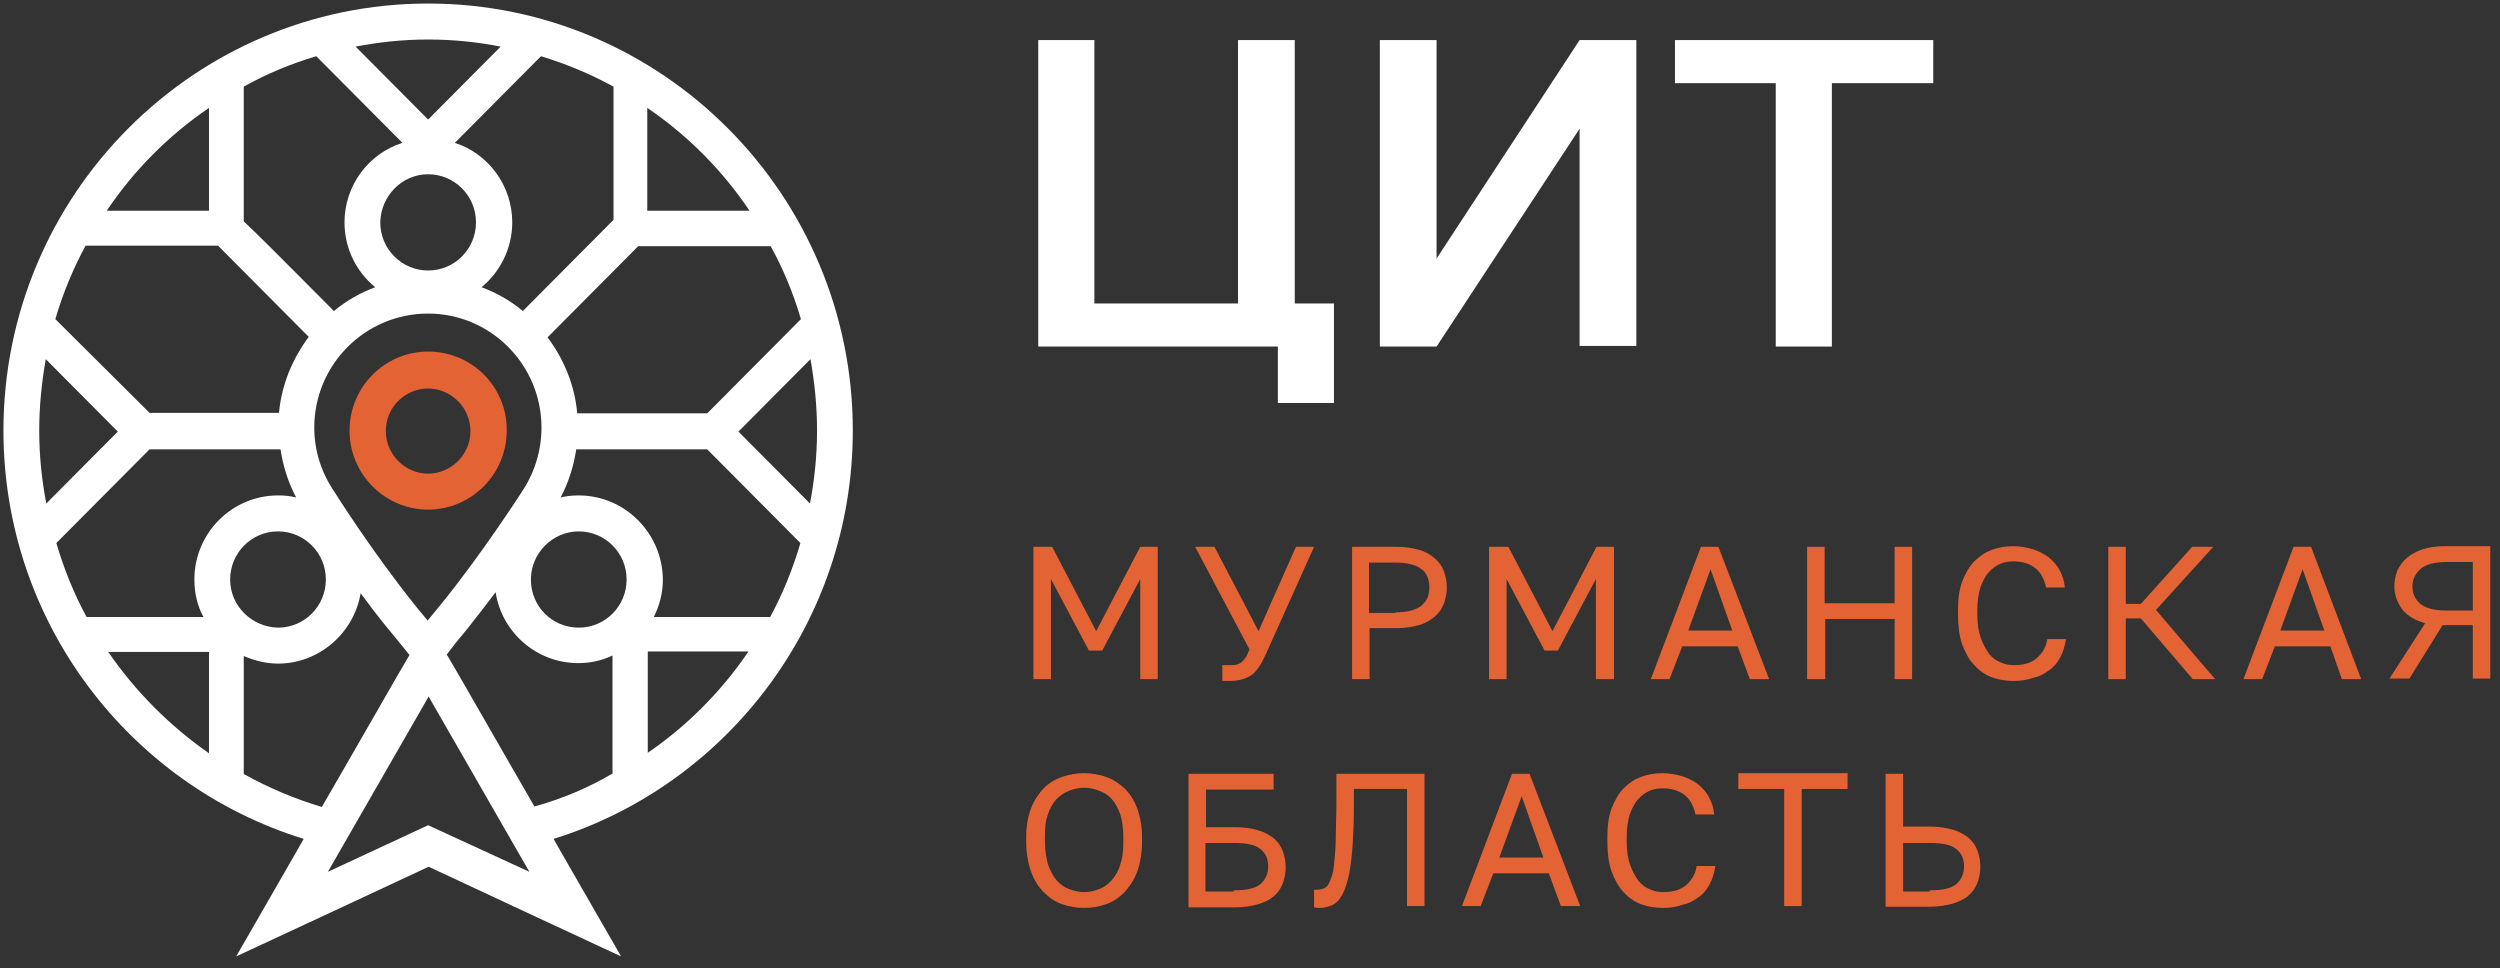 <?xml version="1.0"?>
<svg width="710" height="275" xmlns="http://www.w3.org/2000/svg" xmlns:svg="http://www.w3.org/2000/svg">
 <rect width="100%" height="100%" fill="#333333" stroke="none"/>
 <!-- Created with SVG-edit - https://github.com/SVG-Edit/svgedit-->

 <g class="layer" display="inline">
  <title>Layer 1</title>
  <style type="text/css">.st0{fill:#3E4142;}
	.st1{fill:#E46335;}
	.st2{fill:#FFFFFF;}</style>
  <g id="svg_35" transform="matrix(0.997 0 0 0.997 35.811 22.863) matrix(1.435 0 0 1.443 -91.761 -63.338)">
   <g id="svg_36">
    <path class="st2" d="m208.2,113c0,-46.5 -37.8,-84.3 -84.3,-84.3c-46.5,0 -84.3,37.8 -84.3,84.3c0,37.9 25.1,70 59.6,80.6l-1.6,2.8l-11.8,20.4l21.4,-9.9l16.8,-7.8l16.8,7.8l21.4,9.9l-11.8,-20.4l-1.6,-2.8c34.3,-10.6 59.4,-42.7 59.4,-80.6zm-158.1,22.2l18.5,-18.5l26,0c0.5,3.3 1.5,6.5 3.1,9.5c-1.2,-0.3 -2.3,-0.4 -3.6,-0.4c-9.1,0 -16.6,7.4 -16.6,16.6c0,2.7 0.6,5.2 1.8,7.4l-23.2,0c-2.5,-4.6 -4.5,-9.5 -6,-14.6zm-3.4,-22.2c0,-4.8 0.5,-9.6 1.3,-14.1l14.3,14.3l-14.2,14.2c-0.9,-4.7 -1.4,-9.5 -1.4,-14.4zm151.2,-22l-18.6,18.6l-25.8,0c-0.5,-5.6 -2.7,-10.8 -5.9,-15l18,-18l26.3,0c2.5,4.5 4.5,9.3 6,14.4zm3.2,22c0,4.9 -0.5,9.7 -1.4,14.4l-14.2,-14.2l14.3,-14.3c0.8,4.5 1.3,9.2 1.3,14.1zm-40.5,-41.5l-17.9,17.9c-2.4,-2 -5.2,-3.6 -8.2,-4.7c3.7,-3 6.1,-7.7 6.1,-12.8c0,-7.3 -4.8,-13.6 -11.4,-15.7l17.1,-17.1c5,1.5 9.8,3.5 14.4,6l0,26.4l-0.1,0zm-36.7,-9.1c5.2,0 9.5,4.2 9.5,9.5c0,5.2 -4.2,9.5 -9.5,9.5c-5.2,0 -9.5,-4.2 -9.5,-9.5c0.1,-5.2 4.3,-9.5 9.5,-9.5zm-16.6,9.5c0,5.2 2.4,9.8 6.1,12.8c-3,1.1 -5.8,2.7 -8.2,4.7c-10.3,-10.3 -15.3,-15.3 -17.9,-17.7l0,-26.6c4.5,-2.5 9.3,-4.5 14.4,-6l17.1,17.1c-6.7,2.1 -11.5,8.4 -11.5,15.7zm-25.1,4.6c3.3,3.3 14,14 18,18c-3.2,4.3 -5.4,9.4 -5.9,15l-25.7,0l-18.7,-18.5c1.5,-5.1 3.5,-9.9 6,-14.5l26.3,0zm2.4,65.9c0,-5.2 4.2,-9.5 9.5,-9.5c5.2,0 9.5,4.2 9.5,9.5c0,5.2 -4.2,9.5 -9.5,9.5c-5.2,-0.1 -9.5,-4.3 -9.5,-9.5zm20.7,-17.3c-2.6,-3.8 -4,-8.1 -4,-12.7c0,-12.4 10.1,-22.5 22.6,-22.5c12.4,0 22.5,10.1 22.5,22.5c0,4.6 -1.4,9 -3.9,12.7c0,0 -8,12.4 -16.3,22.5l-2.4,2.9l-2.4,-2.9c-8.8,-10.9 -16.1,-22.5 -16.1,-22.5zm48.5,7.8c5.2,0 9.5,4.2 9.5,9.5c0,5.2 -4.2,9.5 -9.5,9.5s-9.5,-4.2 -9.5,-9.5c0,-5.2 4.3,-9.5 9.5,-9.5zm0,-7.1c-1.2,0 -2.4,0.1 -3.6,0.4c1.6,-3 2.6,-6.2 3.1,-9.5l26,0l18.5,18.5c-1.5,5.1 -3.5,10 -6,14.6l-23.1,0c1.1,-2.2 1.8,-4.7 1.8,-7.4c-0.1,-9.2 -7.6,-16.6 -16.7,-16.6zm33.9,-56.2l-20.3,0l0,-20.3c8,5.4 14.9,12.3 20.3,20.3zm-49.4,-32.4l-14.4,14.4l-14.4,-14.4c4.7,-0.9 9.5,-1.4 14.4,-1.4c5,0 9.8,0.5 14.4,1.4zm-57.9,12.1l0,20.3l-20.3,0c5.4,-8 12.3,-14.9 20.3,-20.3zm-20,107.4l20,0l0,20c-7.8,-5.4 -14.6,-12.2 -20,-20zm26.9,24.1l0,-23.3c2.1,0.9 4.4,1.5 6.8,1.5c8.2,0 15.1,-6.1 16.4,-13.9c1.7,2.3 3.6,4.8 5.6,7.2l2.4,2.9l1.7,2.1l-2.7,4.6l-10,17.3l-4.7,8.1c-5.4,-1.6 -10.6,-3.8 -15.5,-6.5zm36.6,10.1l-19.9,9.2l10,-17.3l10,-17.3l10,17.3l10,17.3l-20.1,-9.2zm21.1,-3.7l-4.7,-8.1l-10,-17.3l-2.7,-4.6l1.7,-2.2l2.4,-2.9c1.9,-2.4 3.8,-4.8 5.6,-7.2c1.2,7.9 8.1,14 16.4,14c2.4,0 4.7,-0.5 6.8,-1.5l0,23.3c-4.8,2.8 -10,5 -15.5,6.5zm22.5,-10.6l0,-20l20,0c-5.4,7.9 -12.2,14.7 -20,20z" id="svg_37"/>
   </g>
   <path class="st1" d="m123.9,104.7c4.6,0 8.4,3.8 8.4,8.4c0,4.6 -3.8,8.4 -8.4,8.4c-4.6,0 -8.4,-3.8 -8.4,-8.4c0,-4.7 3.8,-8.4 8.4,-8.4m0,-7.3c-8.6,0 -15.6,7 -15.6,15.6c0,8.6 7,15.6 15.6,15.6s15.6,-7 15.6,-15.6c0.1,-8.6 -6.9,-15.6 -15.6,-15.6l0,0z" id="svg_38"/>
  </g>
  <g id="svg_43" transform="translate(291.287 257.615) scale(1.198 1.198) translate(-291.287 -257.615)">
   <g id="svg_17" transform="matrix(0.997 0 0 0.997 35.811 22.863) matrix(1.435 0 0 1.443 -91.761 -63.338)">
    <path class="st1" d="m243.8,147.7l3.1,0l7.3,13.9l7.3,-13.9l2.9,0l0,21.8l-2.9,0l0,-16.5l-6.3,11.8l-2.2,0l-6.3,-11.8l0,16.5l-2.9,0l0,-21.8z" id="svg_18"/>
    <path class="st1" d="m276.4,169.8c-0.2,0 -0.5,0 -0.7,0c-0.2,0 -0.4,0 -0.6,0l0,-2.6c0.2,0 0.4,0 0.6,0c0.2,0 0.4,0 0.7,0c0.4,0 0.8,0 1.1,-0.1c0.3,-0.1 0.6,-0.2 0.8,-0.4c0.2,-0.2 0.5,-0.5 0.7,-0.8c0.2,-0.3 0.4,-0.8 0.6,-1.3l-9,-16.9l3.2,0l7.3,13.9l6.2,-13.9l3,0l-7.9,17.5c-0.4,0.8 -0.7,1.5 -1.1,2.1c-0.4,0.6 -0.8,1.1 -1.2,1.4c-0.5,0.4 -1,0.6 -1.6,0.8c-0.7,0.2 -1.4,0.3 -2.1,0.3z" id="svg_19"/>
    <path class="st1" d="m296.5,147.7l7.5,0c1.4,0 2.7,0.2 3.7,0.5c1.1,0.3 1.9,0.8 2.6,1.4c0.7,0.6 1.2,1.3 1.5,2.1c0.3,0.8 0.5,1.7 0.5,2.7c0,1 -0.2,1.9 -0.5,2.7c-0.3,0.8 -0.8,1.5 -1.5,2.1c-0.7,0.6 -1.6,1.1 -2.6,1.4c-1.1,0.3 -2.3,0.5 -3.7,0.5l-4.5,0l0,8.4l-2.9,0l0,-21.8l-0.1,0zm7.3,10.8c1,0 1.9,-0.1 2.6,-0.3c0.7,-0.2 1.3,-0.5 1.7,-0.8c0.4,-0.4 0.8,-0.8 1,-1.3c0.2,-0.5 0.3,-1.1 0.3,-1.7c0,-0.6 -0.1,-1.2 -0.3,-1.7c-0.2,-0.5 -0.5,-1 -1,-1.3c-0.4,-0.4 -1,-0.6 -1.7,-0.8c-0.7,-0.2 -1.6,-0.3 -2.6,-0.3l-4.4,0l0,8.3l4.4,0l0,-0.1z" id="svg_20"/>
    <path class="st1" d="m319.4,147.7l3.1,0l7.3,13.9l7.3,-13.9l2.9,0l0,21.8l-3,0l0,-16.5l-6.3,11.8l-2.2,0l-6.3,-11.8l0,16.5l-2.9,0l0,-21.8l0.1,0z" id="svg_21"/>
    <path class="st1" d="m360.5,164.1l-9.2,0l-2.1,5.4l-3.1,0l8.3,-21.8l2.9,0l8.4,21.8l-3.2,0l-2,-5.4zm-8.2,-2.6l7.3,0l-3.6,-10.1l-3.7,10.1z" id="svg_22"/>
    <path class="st1" d="m372,147.7l2.9,0l0,9.3l11.6,0l0,-9.3l2.9,0l0,21.8l-2.9,0l0,-9.9l-11.5,0l0,9.9l-3,0l0,-21.8z" id="svg_23"/>
    <path class="st1" d="m406.1,169.8c-1.2,0 -2.4,-0.2 -3.5,-0.6c-1.1,-0.4 -2.1,-1.1 -2.9,-2c-0.9,-0.9 -1.5,-2.1 -2,-3.4c-0.5,-1.4 -0.7,-3.1 -0.7,-5l0,-0.6c0,-1.9 0.2,-3.5 0.7,-4.8c0.5,-1.3 1.2,-2.5 2,-3.3c0.9,-0.9 1.8,-1.5 2.9,-1.9c1.1,-0.4 2.3,-0.6 3.5,-0.6c1.2,0 2.3,0.2 3.3,0.5c1,0.3 1.9,0.8 2.6,1.3c0.7,0.6 1.4,1.3 1.8,2.1c0.5,0.9 0.8,1.8 0.9,2.9l-3.1,0c-0.3,-1.4 -0.9,-2.5 -1.8,-3.2c-0.9,-0.7 -2.1,-1.1 -3.6,-1.1c-0.8,0 -1.5,0.1 -2.2,0.4c-0.7,0.3 -1.4,0.8 -1.9,1.4c-0.6,0.6 -1,1.5 -1.4,2.5c-0.3,1 -0.5,2.3 -0.5,3.8l0,0.6c0,1.6 0.2,2.9 0.6,4c0.4,1.1 0.9,1.9 1.4,2.6c0.6,0.7 1.2,1.1 2,1.4c0.7,0.3 1.4,0.4 2.1,0.4c1.6,0 2.9,-0.4 3.8,-1.2c0.9,-0.8 1.5,-1.8 1.7,-3.1l3.1,0c-0.2,1.2 -0.5,2.2 -1,3.1c-0.5,0.9 -1.1,1.6 -1.9,2.1c-0.8,0.6 -1.6,1 -2.6,1.2c-1.1,0.4 -2.2,0.5 -3.3,0.5z" id="svg_24"/>
    <path class="st1" d="m421.9,147.7l2.9,0l0,9.4l2.5,0l8.5,-9.4l3.5,0l-9.5,10.4l9.8,11.4l-3.7,0l-8.6,-10l-2.5,0l0,10l-2.9,0l0,-21.8z" id="svg_25"/>
    <path class="st1" d="m458.7,164.1l-9.2,0l-2.1,5.4l-3.1,0l8.3,-21.8l2.9,0l8.3,21.8l-3.2,0l-1.9,-5.4zm-8.3,-2.6l7.3,0l-3.6,-10.1l-3.7,10.1z" id="svg_26"/>
    <path class="st1" d="m474.4,160.3c-1.7,-0.5 -2.9,-1.2 -3.8,-2.3c-0.8,-1.1 -1.3,-2.4 -1.3,-3.8c0,-0.9 0.2,-1.8 0.5,-2.6c0.4,-0.8 0.9,-1.5 1.6,-2.1c0.7,-0.6 1.5,-1 2.6,-1.4c1,-0.3 2.2,-0.5 3.6,-0.5l7.6,0l0,21.8l-2.9,0l0,-8.8l-5,0l-5.5,8.8l-3.3,0l5.9,-9.1zm-2.1,-6.1c0,1.2 0.4,2.1 1.3,2.9c0.9,0.7 2.3,1.1 4.3,1.1l4.4,0l0,-8l-4.3,0c-2,0 -3.5,0.4 -4.3,1.1c-0.9,0.8 -1.4,1.7 -1.4,2.9z" id="svg_27"/>
    <path class="st1" d="m252.2,207.2c-1.2,0 -2.5,-0.2 -3.6,-0.6c-1.2,-0.4 -2.2,-1.1 -3.1,-2c-0.9,-0.9 -1.6,-2 -2.1,-3.4c-0.5,-1.4 -0.8,-3.1 -0.8,-5l0,-0.6c0,-1.9 0.3,-3.5 0.8,-4.8c0.5,-1.3 1.3,-2.5 2.1,-3.3c0.9,-0.9 1.9,-1.5 3.1,-1.9c1.2,-0.4 2.4,-0.6 3.6,-0.6c1.2,0 2.4,0.2 3.6,0.6c1.2,0.4 2.2,1.1 3.1,1.9c0.9,0.9 1.6,2 2.1,3.3c0.5,1.4 0.8,3 0.8,4.8l0,0.6c0,2 -0.3,3.6 -0.8,5c-0.5,1.4 -1.3,2.5 -2.1,3.4c-0.9,0.9 -1.9,1.6 -3.1,2c-1.1,0.4 -2.3,0.6 -3.6,0.6zm0,-2.6c0.9,0 1.7,-0.2 2.5,-0.5c0.8,-0.3 1.5,-0.8 2.1,-1.5c0.6,-0.7 1.1,-1.5 1.4,-2.6c0.4,-1.1 0.5,-2.4 0.5,-3.9l0,-0.6c0,-1.4 -0.2,-2.7 -0.5,-3.7c-0.4,-1 -0.8,-1.9 -1.4,-2.5c-0.6,-0.7 -1.3,-1.1 -2.1,-1.4c-0.8,-0.3 -1.6,-0.5 -2.5,-0.5c-0.9,0 -1.7,0.2 -2.5,0.5c-0.8,0.3 -1.5,0.8 -2.1,1.4c-0.6,0.7 -1.1,1.5 -1.4,2.5c-0.4,1 -0.5,2.3 -0.5,3.7l0,0.6c0,1.5 0.2,2.8 0.5,3.9c0.4,1.1 0.8,1.9 1.4,2.6c0.6,0.7 1.3,1.2 2.1,1.5c0.9,0.3 1.7,0.5 2.5,0.5z" id="svg_28"/>
    <path class="st1" d="m269.4,185.1l14.2,0l0,2.6l-11.2,0l0,6.2l4.9,0c1.4,0 2.7,0.2 3.7,0.5c1.1,0.3 1.9,0.8 2.6,1.3c0.7,0.6 1.2,1.3 1.5,2.1c0.3,0.8 0.5,1.7 0.5,2.7c0,1 -0.2,1.9 -0.5,2.7c-0.3,0.8 -0.8,1.5 -1.5,2.1c-0.7,0.6 -1.6,1 -2.6,1.3c-1.1,0.3 -2.3,0.5 -3.7,0.5l-7.8,0l0,-22l-0.1,0zm7.6,19.2c2.1,0 3.5,-0.3 4.4,-1c0.8,-0.7 1.3,-1.7 1.3,-2.9c0,-1.3 -0.4,-2.2 -1.3,-2.9c-0.8,-0.7 -2.3,-1 -4.4,-1l-4.7,0l0,8l4.7,0l0,-0.2z" id="svg_29"/>
    <path class="st1" d="m291.2,207.2c-0.3,0 -0.6,0 -0.9,-0.1l0,-2.9c0.1,0 0.3,0 0.5,0c0.4,0 0.8,-0.1 1.1,-0.2c0.3,-0.1 0.6,-0.4 0.8,-0.7c0.2,-0.4 0.4,-0.9 0.6,-1.5c0.2,-0.7 0.3,-1.5 0.4,-2.6c0.1,-1 0.2,-2.3 0.2,-3.8c0,-1.5 0.1,-3.3 0.1,-5.3l0,-5l14.6,0l0,21.8l-2.9,0l0,-19.3l-8.8,0l0,3.1c0,2.3 -0.1,4.3 -0.2,6c-0.1,1.7 -0.3,3.2 -0.5,4.4c-0.2,1.2 -0.5,2.2 -0.8,3c-0.3,0.8 -0.7,1.4 -1.1,1.9c-0.4,0.4 -0.9,0.8 -1.4,0.9c-0.5,0.2 -1.1,0.3 -1.7,0.3z" id="svg_30"/>
    <path class="st1" d="m329.2,201.5l-9.2,0l-2.1,5.4l-3.1,0l8.3,-21.8l2.9,0l8.4,21.8l-3.2,0l-2,-5.4zm-8.2,-2.6l7.3,0l-3.6,-10.1l-3.7,10.1z" id="svg_31"/>
    <path class="st1" d="m348,207.2c-1.2,0 -2.4,-0.2 -3.5,-0.6c-1.1,-0.4 -2.1,-1.1 -2.9,-2c-0.9,-0.9 -1.5,-2.1 -2,-3.4c-0.5,-1.4 -0.7,-3.1 -0.7,-5l0,-0.6c0,-1.9 0.2,-3.5 0.7,-4.8c0.5,-1.3 1.2,-2.5 2,-3.3c0.9,-0.9 1.8,-1.5 2.9,-1.9c1.1,-0.4 2.3,-0.6 3.5,-0.6c1.2,0 2.3,0.2 3.3,0.5c1,0.3 1.9,0.8 2.6,1.3c0.7,0.6 1.4,1.3 1.8,2.1c0.5,0.9 0.8,1.8 0.9,2.9l-3.1,0c-0.3,-1.4 -0.9,-2.5 -1.8,-3.2c-0.9,-0.7 -2.1,-1.1 -3.6,-1.1c-0.8,0 -1.5,0.1 -2.2,0.4c-0.7,0.3 -1.4,0.8 -1.9,1.4c-0.6,0.6 -1,1.5 -1.4,2.5c-0.3,1 -0.5,2.3 -0.5,3.8l0,0.6c0,1.6 0.2,2.9 0.6,4c0.4,1.1 0.9,1.9 1.4,2.6c0.6,0.7 1.2,1.1 2,1.4c0.7,0.3 1.4,0.4 2.1,0.4c1.6,0 2.9,-0.4 3.8,-1.2c0.9,-0.8 1.5,-1.8 1.7,-3.1l3.1,0c-0.2,1.2 -0.5,2.2 -1,3.1c-0.5,0.9 -1.1,1.6 -1.9,2.1c-0.8,0.6 -1.6,1 -2.6,1.2c-1.1,0.4 -2.2,0.5 -3.3,0.5z" id="svg_32"/>
    <path class="st1" d="m368.2,187.6l-7.6,0l0,-2.6l18.1,0l0,2.6l-7.6,0l0,19.3l-2.9,0l0,-19.3z" id="svg_33"/>
    <path class="st1" d="m385,185.1l2.9,0l0,8.7l4.5,0c1.4,0 2.7,0.2 3.7,0.5c1.1,0.3 1.9,0.8 2.6,1.3c0.7,0.6 1.2,1.3 1.5,2.1c0.3,0.8 0.5,1.7 0.5,2.7c0,1 -0.2,1.9 -0.5,2.7c-0.3,0.8 -0.8,1.5 -1.5,2.1c-0.7,0.6 -1.6,1 -2.6,1.3c-1.1,0.3 -2.3,0.5 -3.7,0.5l-7.4,0l0,-21.9zm7.3,19.2c2.1,0 3.5,-0.3 4.4,-1c0.8,-0.7 1.3,-1.7 1.3,-2.9c0,-1.3 -0.4,-2.2 -1.3,-2.9c-0.8,-0.7 -2.3,-1 -4.4,-1l-4.4,0l0,8l4.4,0l0,-0.2z" id="svg_34"/>
   </g>
   <g id="svg_39" transform="matrix(0.997 0 0 0.997 35.811 22.863) matrix(1.435 0 0 1.443 -91.761 -63.338)">
    <path class="st2" d="m244.5,64.2l9.4,0l0,43.4l23.8,0l0,-43.4l9.4,0l0,43.4l6.5,0l0,16.4l-9.3,0l0,-9.3l-39.7,0l0,-50.5l-0.1,0z" id="svg_40"/>
    <path class="st2" d="m334.3,64.2l9.4,0l0,50.4l-9.4,0l0,-35.8l-23.7,35.9l-9.4,0l0,-50.5l9.4,0l0,36l23.7,-36z" id="svg_41"/>
    <path class="st2" d="m392.9,71.3l-16.8,0l0,43.4l-9.3,0l0,-43.4l-16.7,0l0,-7.1l42.8,0l0,7.1z" id="svg_42"/>
   </g>
  </g>
 </g>
</svg>